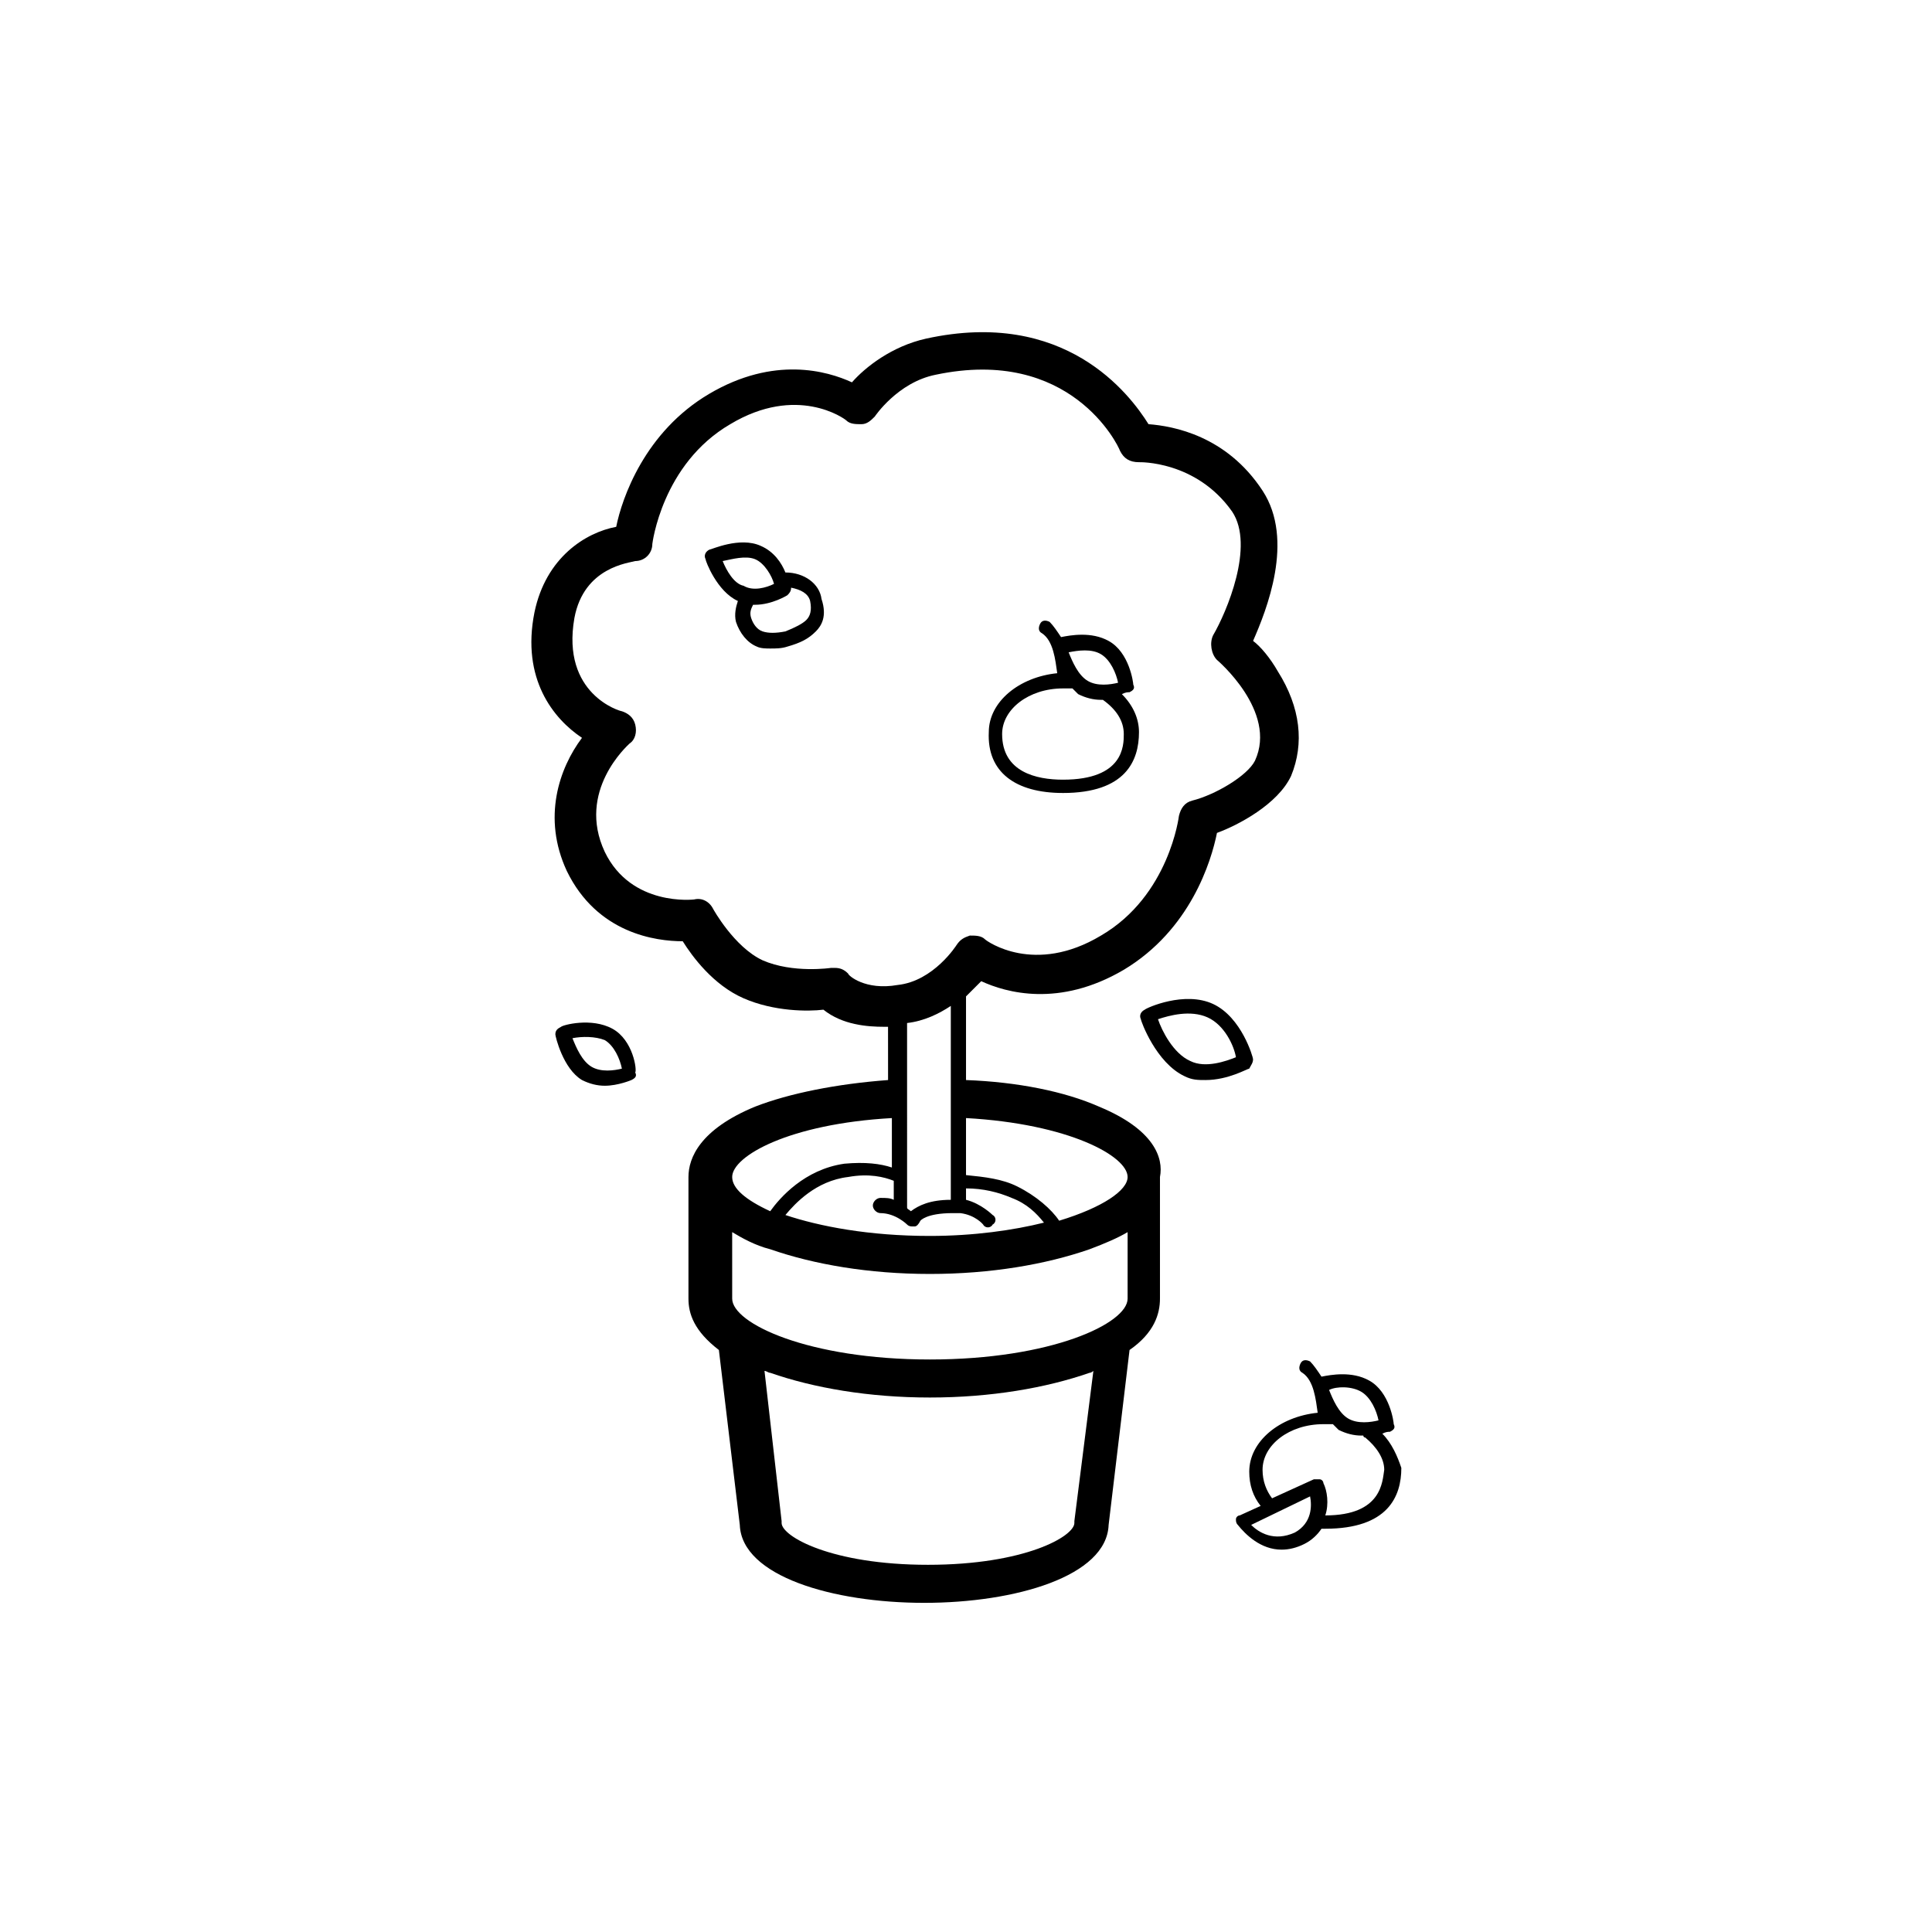 <?xml version="1.0" encoding="UTF-8"?>
<!-- Uploaded to: SVG Repo, www.svgrepo.com, Generator: SVG Repo Mixer Tools -->
<svg fill="#000000" width="800px" height="800px" version="1.1" viewBox="144 144 512 512" xmlns="http://www.w3.org/2000/svg">
 <g>
  <path d="m435.27 437.28c-9.07-4.031-21.664-6.551-35.266-7.055v-22.168l4.031-4.031c6.551 3.023 20.656 7.055 37.785-3.023 17.633-10.578 23.176-28.719 24.688-36.273 5.543-2.016 16.121-7.559 19.648-15.113 3.527-8.566 2.519-18.137-3.527-27.711-2.016-3.527-4.535-6.551-6.551-8.062 3.527-8.062 11.082-26.703 2.519-39.801-9.574-14.609-23.68-17.129-30.23-17.633-5.039-8.062-22.168-30.73-58.945-22.672-9.07 2.016-16.121 7.559-19.648 11.586-6.551-3.023-20.656-7.055-37.785 3.023s-23.176 27.711-24.688 35.266c-8.062 1.512-18.641 8.062-21.664 22.672-3.527 17.633 5.039 28.215 12.594 33.25-6.047 8.062-10.578 21.16-4.031 35.266 8.062 16.625 23.68 18.641 30.73 18.641 2.519 4.031 8.062 11.586 16.121 15.113 8.062 3.527 17.129 3.527 21.16 3.023 5.039 4.031 11.586 4.535 16.121 4.535h1.008l0.008 14.113c-13.602 1.008-26.199 3.527-35.266 7.055-14.609 6.047-17.633 13.602-17.633 18.641v32.242c0 4.031 1.512 8.566 8.062 13.602l5.543 46.352c0.504 13.602 24.688 20.656 48.871 20.656s48.367-7.055 48.871-20.656l5.543-46.352c6.551-4.535 8.062-9.574 8.062-13.602v-32.242c0.996-5.039-1.523-12.598-16.133-18.641zm-66.504-35.266c-1.008-1.008-2.016-1.512-3.527-1.512h-1.008s-10.078 1.512-18.137-2.016c-7.559-3.527-13.098-13.602-13.098-13.602-1.008-2.016-3.023-3.023-5.039-2.519 0 0-16.625 2.016-23.68-12.594-7.559-16.121 6.047-28.215 6.551-28.719 1.512-1.008 2.016-3.023 1.512-5.039-0.504-2.016-2.016-3.023-3.527-3.527-0.504 0-16.121-4.535-12.594-24.688 2.519-13.602 14.609-14.609 16.121-15.113 2.519 0 4.535-2.016 4.535-4.535 0 0 2.519-21.16 20.656-31.738 17.633-10.578 30.23-1.512 30.73-1.008 1.008 1.008 2.519 1.008 4.031 1.008 1.512 0 2.519-1.008 3.527-2.016 0 0 6.047-9.07 16.121-11.082 35.77-7.559 48.367 18.641 48.871 20.152 1.008 2.016 2.519 3.023 5.039 3.023 0 0 15.113-0.504 24.688 13.098 6.047 9.07-1.512 26.703-5.039 32.746-1.008 2.016-0.504 5.039 1.008 6.551 0 0 16.121 13.602 10.078 26.703-2.016 4.031-10.578 9.07-16.625 10.578-2.016 0.504-3.023 2.016-3.527 4.031 0 0-2.519 21.16-20.656 31.738-17.633 10.578-30.23 1.512-30.73 1.008-1.008-1.008-2.519-1.008-4.031-1.008-1.512 0.504-2.519 1.008-3.527 2.519 0 0-6.047 9.574-15.617 10.578-8.57 1.512-13.105-2.519-13.105-3.019zm27.207 8.562v51.387c-5.543 0-8.566 1.512-10.578 3.023-0.504-0.504-1.008-0.504-1.008-1.008l-0.004-48.867c4.535-0.504 8.566-2.519 11.59-4.535zm-11.59 57.938c0.504 0.504 1.008 0.504 1.512 0.504h0.504c0.504 0 1.008-0.504 1.512-1.512 0 0 1.512-2.016 8.566-2.016h1.512 0.504c4.031 0.504 6.047 3.023 6.047 3.023 0.504 1.008 2.016 1.008 2.519 0 1.008-0.504 1.008-2.016 0-2.519 0 0-3.023-3.023-7.055-4.031v-3.023c4.535 0 8.566 1.008 12.09 2.519 4.031 1.512 6.551 4.031 8.566 6.551-8.062 2.016-18.641 3.527-30.23 3.527-16.121 0-29.223-2.519-38.289-5.543 2.519-3.023 8.062-9.07 16.625-10.078 5.543-1.008 9.574 0 12.09 1.008v5.039c-1.008-0.504-2.016-0.504-3.527-0.504-1.008 0-2.016 1.008-2.016 2.016 0 1.008 1.008 2.016 2.016 2.016 4.035 0 7.055 3.023 7.055 3.023zm-4.027-28.211v13.098c-3.023-1.008-7.055-1.512-12.594-1.008-10.578 1.512-17.129 9.07-19.648 12.594-6.551-3.023-10.078-6.047-10.078-9.07 0-5.539 15.113-14.102 42.32-15.613zm48.363 106.8v0.504c0 3.527-13.098 11.082-38.793 11.082s-38.793-7.559-38.793-11.082v-0.504l-4.535-39.801c0.504 0 1.008 0.504 1.512 0.504 11.586 4.031 26.199 6.551 42.32 6.551 16.121 0 30.73-2.519 42.32-6.551 0.504 0 1.008-0.504 1.008-0.504zm14.109-58.945c0 6.551-20.152 16.121-52.395 16.121-32.242 0-52.395-9.574-52.395-16.121l-0.004-17.633c2.519 1.512 6.047 3.527 10.078 4.535 11.586 4.031 26.199 6.551 42.32 6.551 16.121 0 30.73-2.519 42.32-6.551 4.031-1.512 7.559-3.023 10.078-4.535zm-18.141-20.656c-2.016-3.023-6.047-6.551-11.082-9.07-4.031-2.012-8.566-2.516-13.602-3.019v-15.113c27.207 1.512 42.824 10.078 42.824 15.617 0 3.527-6.551 8.059-18.141 11.586z"/>
  <path d="m306.29 416.62c-5.543-3.023-13.098-1.008-13.602-0.504-1.008 0.504-1.512 1.008-1.512 2.016 0 0.504 2.016 9.07 7.055 12.09 2.016 1.008 4.031 1.512 6.047 1.512 3.527 0 7.055-1.512 7.055-1.512 1.008-0.504 1.512-1.008 1.008-2.016 0.5-0.504-0.508-8.562-6.051-11.586zm-5.543 10.074c-2.519-1.512-4.031-5.039-5.039-7.559 2.519-0.504 6.047-0.504 8.566 0.504 2.519 1.512 4.031 5.039 4.535 7.559-2.016 0.504-5.543 1.008-8.062-0.504z"/>
  <path d="m476.07 424.68c0-0.504-3.023-11.082-10.578-14.609-7.559-3.527-17.633 1.008-18.137 1.512-1.008 0.504-1.512 1.512-1.008 2.519 0 0.504 4.031 11.586 11.586 15.113 2.016 1.008 3.527 1.008 5.543 1.008 6.047 0 11.082-3.023 11.586-3.023 0.504-1.008 1.008-1.512 1.008-2.519zm-16.625 0.504c-4.535-2.016-7.559-8.062-8.566-11.082 3.023-1.008 8.566-2.519 13.098-0.504 4.535 2.016 7.055 7.559 7.559 10.578-2.519 1.008-8.062 3.023-12.09 1.008z"/>
  <path d="m425.69 354.15c16.625 0 20.152-8.566 20.152-16.121 0-3.527-1.512-7.055-4.535-10.078 1.008-0.504 1.512-0.504 2.016-0.504 1.008-0.504 1.512-1.008 1.008-2.016 0-0.504-1.008-8.566-6.551-11.586-4.535-2.519-10.078-1.512-12.594-1.008-1.008-1.512-2.016-3.023-3.023-4.031-1.008-0.504-2.016-0.504-2.519 0.504-0.504 1.008-0.504 2.016 0.504 2.519 3.023 2.016 3.527 7.055 4.031 10.578-10.078 1.008-18.137 7.559-18.137 15.617-0.504 10.582 7.055 16.125 19.648 16.125zm10.078-36.777c2.519 1.512 4.031 5.039 4.535 7.559-2.016 0.504-5.543 1.008-8.062-0.504-2.519-1.512-4.031-5.039-5.039-7.559 2.519-0.504 6.047-1.008 8.566 0.504zm-10.078 9.066h2.519c0.504 0.504 1.008 1.008 1.512 1.512 2.016 1.008 4.031 1.512 6.047 1.512h0.504c3.527 2.519 5.543 5.543 5.543 9.07 0 3.023 0 12.09-16.121 12.09-7.055 0-16.121-2.016-16.121-12.09-0.004-6.551 7.051-12.094 16.117-12.094z"/>
  <path d="m352.14 295.71c-1.008-2.519-3.023-5.543-6.551-7.055-5.543-2.519-13.098 1.008-13.602 1.008-1.008 0.504-1.512 1.512-1.008 2.519 0 0.504 3.023 8.566 8.566 11.082-0.504 1.512-1.008 3.527-0.504 5.543 1.008 3.023 3.023 5.543 5.543 6.551 1.008 0.504 2.519 0.504 3.527 0.504 1.512 0 3.023 0 4.535-0.504 3.527-1.008 5.543-2.016 7.559-4.031 1.512-1.512 3.023-4.031 1.512-8.566-0.508-4.027-4.539-7.051-9.578-7.051zm-16.625-3.023c2.519-0.504 6.047-1.512 8.566-0.504 2.519 1.008 4.535 4.535 5.039 6.551-2.016 1.008-5.543 2.016-8.062 0.504-2.519-0.504-4.535-4.031-5.543-6.551zm22.168 15.617c-1.008 1.008-3.023 2.016-5.543 3.023-2.519 0.504-4.535 0.504-6.047 0-1.512-0.504-2.519-2.016-3.023-3.527s0-2.519 0.504-3.527h0.504c4.535 0 8.566-2.519 8.566-2.519 0.504-0.504 1.008-1.008 1.008-2.016 2.519 0.504 4.535 1.512 5.039 3.527 0.504 2.519 0 4.031-1.008 5.039z"/>
  <path d="m510.33 523.94c1.008-0.504 1.512-0.504 2.016-0.504 1.008-0.504 1.512-1.008 1.008-2.016 0-0.504-1.008-8.566-6.551-11.586-4.535-2.519-10.078-1.512-12.594-1.008-1.008-1.512-2.016-3.023-3.023-4.031-1.008-0.504-2.016-0.504-2.519 0.504-0.504 1.008-0.504 2.016 0.504 2.519 3.023 2.016 3.527 7.055 4.031 10.578-10.078 1.008-18.137 7.559-18.137 15.617 0 3.527 1.008 6.551 3.023 9.07l-5.543 2.519c-0.504 0-1.008 0.504-1.008 1.008s0 1.008 0.504 1.512c2.016 2.519 6.047 6.551 11.586 6.551 2.016 0 4.031-0.504 6.047-1.512 2.016-1.008 3.527-2.519 4.535-4.031h1.008c16.625 0 20.152-8.566 20.152-16.121-1.008-3.027-2.519-6.555-5.039-9.07zm-5.543-11.086c2.519 1.512 4.031 5.039 4.535 7.559-2.016 0.504-5.543 1.008-8.062-0.504s-4.031-5.039-5.039-7.559c2.019-1.008 6.051-1.008 8.566 0.504zm-17.633 37.281c-5.543 2.519-9.574 0-11.586-2.016l15.617-7.559c0.504 2.523 0.504 7.055-4.031 9.574zm8.062-4.535c1.008-3.023 0.504-6.551-0.504-8.566 0-0.504-0.504-1.008-1.008-1.008h-1.512l-11.082 5.043c-1.512-2.016-2.519-4.535-2.519-7.559 0-6.551 7.055-12.09 16.121-12.09h2.519c0.504 0.504 1.008 1.008 1.512 1.512 2.016 1.008 4.031 1.512 6.047 1.512h0.504s0 0.504 0.504 0.504c3.023 2.519 5.039 5.543 5.039 8.566-0.508 3.019-0.508 12.086-15.621 12.086z"/>
 </g>
</svg>